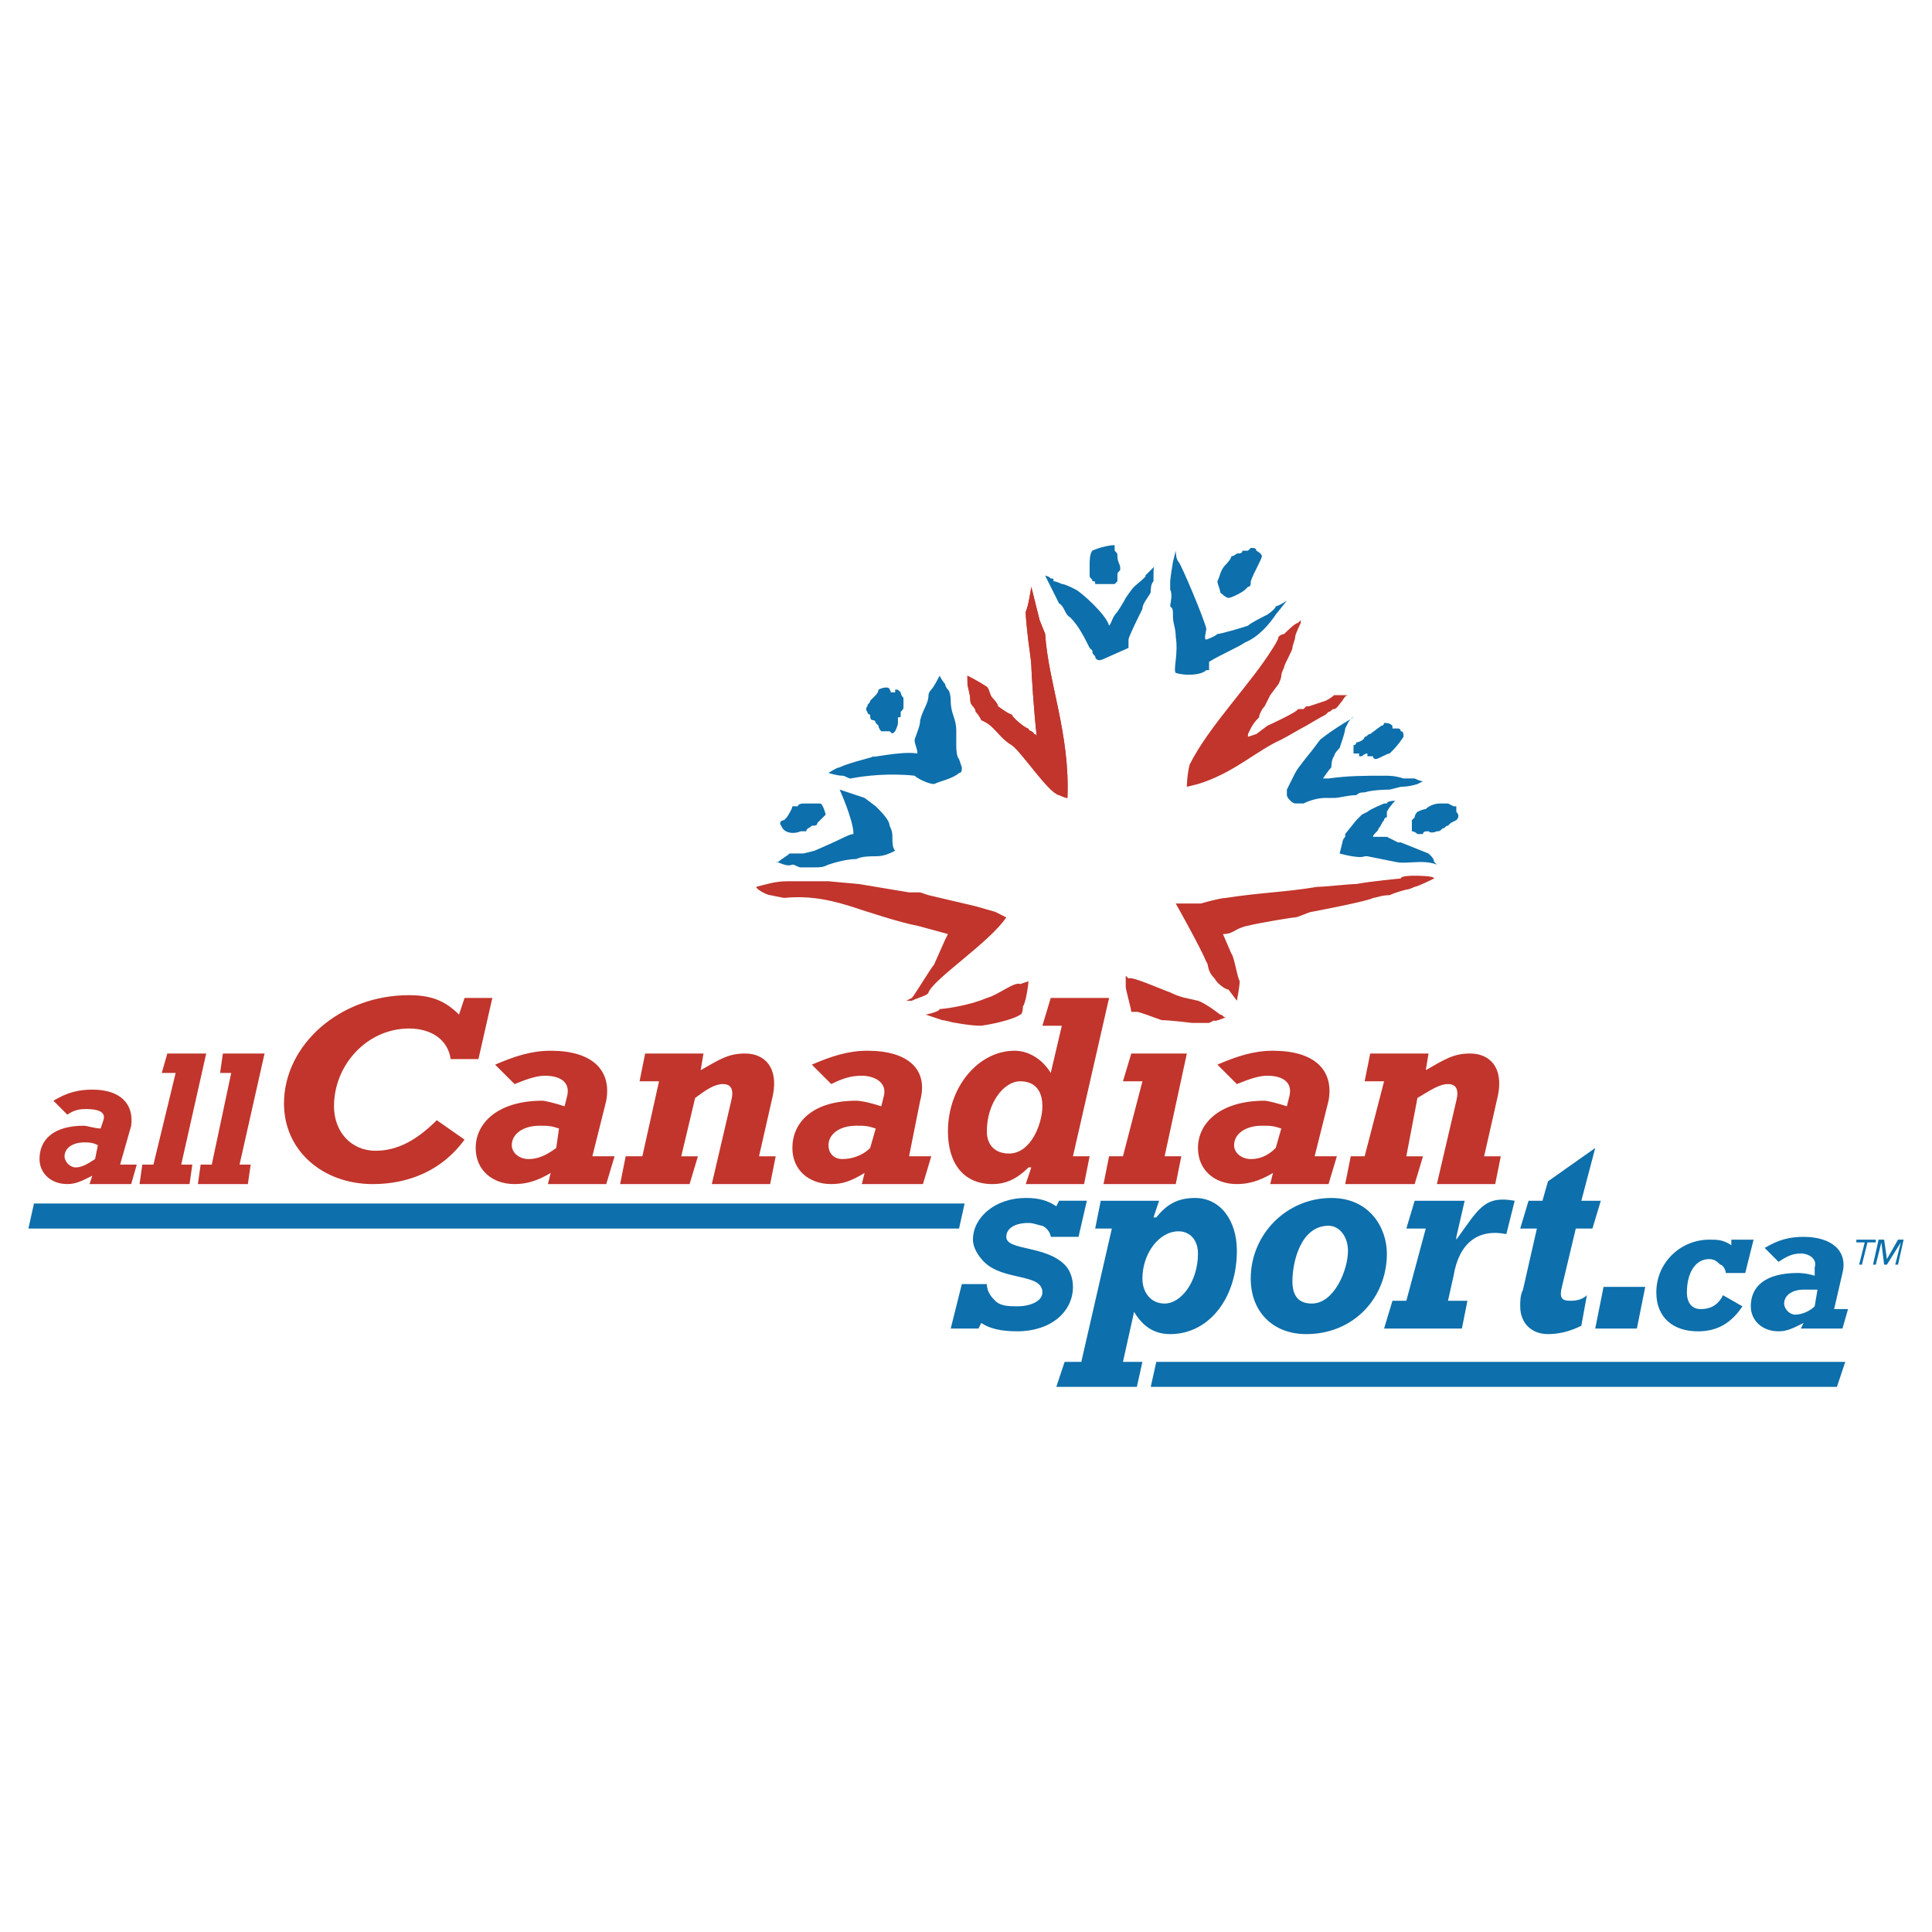 <svg xmlns="http://www.w3.org/2000/svg" width="2500" height="2500" viewBox="0 0 192.756 192.756"><g fill-rule="evenodd" clip-rule="evenodd"><path fill="#fff" d="M0 0h192.756v192.756H0V0z"/><path d="M13.644 116.195h-1.663l1.109-3.881c.277-2.217-1.109-3.602-3.88-3.602-1.386 0-2.494.275-3.88 1.107l1.386 1.387c.831-.555 1.386-.555 1.939-.555 1.109 0 1.94.277 1.663 1.109l-.277.83c-.554 0-1.386-.277-1.663-.277-3.049 0-4.435 1.387-4.435 3.326 0 1.387 1.109 2.496 2.772 2.496.831 0 1.386-.277 2.494-.832l-.277.832h4.158l.554-1.94zm-4.157-.554c-.832.555-1.386.832-1.94.832s-1.108-.555-1.108-1.109c0-.83.831-1.385 1.94-1.385.554 0 .831 0 1.385.277l-.277 1.385zM13.921 118.137h4.989l.278-1.942h-1.109l2.494-11.086h-3.88l-.554 1.94h1.385l-2.217 9.146h-1.108l-.278 1.942zM19.742 118.137h4.989l.277-1.942h-1.109l2.495-11.086h-4.158l-.277 1.94h1.109l-1.941 9.146h-1.108l-.277 1.942zM43.578 111.762c-1.939 1.939-3.88 3.049-6.097 3.049-2.495 0-4.158-1.941-4.158-4.436 0-4.156 3.326-7.76 7.484-7.76 2.217 0 3.88 1.107 4.157 3.049h2.771l1.386-6.098H46.35l-.554 1.662c-1.386-1.385-2.771-1.939-4.989-1.939-6.929 0-12.473 4.988-12.473 10.809 0 4.713 3.88 8.039 8.869 8.039 3.604 0 6.929-1.387 9.146-4.436l-2.771-1.939zM61.317 115.363h-2.218l1.386-5.543c.555-3.049-1.386-4.988-5.543-4.988-1.94 0-3.604.555-5.543 1.387l1.94 1.939c1.386-.555 2.218-.832 3.049-.832 1.386 0 2.495.555 2.217 1.939l-.277 1.109c-.832-.277-1.94-.555-2.217-.555-4.435 0-6.652 2.219-6.652 4.713 0 2.217 1.663 3.604 3.88 3.604 1.109 0 2.218-.277 3.604-1.109l-.277 1.109h5.82l.831-2.773zm-5.821-.83c-1.108.83-1.94 1.107-2.771 1.107s-1.663-.553-1.663-1.385c0-1.109 1.108-1.941 2.771-1.941.832 0 1.109 0 1.94.277l-.277 1.942zM61.871 118.137H68.8l.831-2.773h-1.663l1.386-5.82c1.109-.83 1.94-1.385 2.771-1.385s1.109.555.832 1.662l-1.94 8.316h5.821l.554-2.773h-1.663l1.386-6.098c.555-2.771-.831-4.156-2.771-4.156-1.663 0-2.494.555-4.435 1.662l.277-1.662h-5.82l-.555 2.771h1.94l-1.663 7.482h-1.663l-.554 2.774zM92.914 115.363h-2.217l1.109-5.543c.831-3.049-1.109-4.988-5.267-4.988-1.94 0-3.603.555-5.543 1.387l1.94 1.939c1.109-.555 1.94-.832 3.048-.832 1.109 0 2.495.555 2.218 1.939l-.277 1.109c-.832-.277-1.94-.555-2.494-.555-4.435 0-6.375 2.219-6.375 4.713 0 2.217 1.663 3.604 3.88 3.604 1.109 0 1.94-.277 3.326-1.109l-.277 1.109h6.098l.831-2.773zm-6.098-.83c-.832.83-1.94 1.107-2.771 1.107-.832 0-1.386-.553-1.386-1.385 0-1.109 1.109-1.941 2.772-1.941.831 0 1.108 0 1.94.277l-.555 1.942zM108.711 115.363h-1.662l3.604-15.797h-5.82l-.833 2.772h1.939l-1.107 4.711c-.832-1.385-2.217-2.217-3.604-2.217-3.604 0-6.652 3.604-6.652 8.037 0 3.326 1.663 5.268 4.436 5.268 1.385 0 2.494-.555 3.604-1.664h.275l-.553 1.664h5.82l.553-2.774zm-8.037-.275c-1.385 0-2.217-.832-2.217-2.219 0-2.771 1.662-4.988 3.326-4.988 1.385 0 2.217.832 2.217 2.494 0 1.664-1.109 4.713-3.326 4.713zM112.037 115.363h-1.385l-.554 2.774h7.207l.554-2.774h-1.664l2.217-10.254h-5.543l-.832 2.772h1.942l-1.942 7.482zM133.379 115.363h-2.217l1.387-5.543c.555-3.049-1.387-4.988-5.545-4.988-1.939 0-3.602.555-5.543 1.387l1.941 1.939c1.385-.555 2.217-.832 3.049-.832 1.385 0 2.494.555 2.217 1.939l-.277 1.109c-.832-.277-1.939-.555-2.217-.555-4.436 0-6.652 2.219-6.652 4.713 0 2.217 1.662 3.604 3.881 3.604 1.107 0 2.217-.277 3.602-1.109l-.275 1.109h5.82l.829-2.773zm-6.098-.83c-.83.83-1.662 1.107-2.494 1.107-.83 0-1.662-.553-1.662-1.385 0-1.109 1.107-1.941 2.771-1.941.832 0 1.107 0 1.939.277l-.554 1.942zM134.211 118.137h6.93l.832-2.773h-1.664l1.109-5.82c1.385-.83 2.217-1.385 3.049-1.385.83 0 1.107.555.83 1.662l-1.939 8.316h5.82l.555-2.773h-1.662l1.385-6.098c.555-2.771-.832-4.156-2.771-4.156-1.662 0-2.494.555-4.436 1.662l.277-1.662h-5.82l-.555 2.771h1.941l-1.941 7.482h-1.385l-.555 2.774z" fill="#c1352c"/><path d="M94.854 132.549h2.771l.277-.555c.832.555 1.939.832 3.604.832 3.326 0 5.543-1.941 5.543-4.436 0-.832-.277-1.662-.832-2.217-1.939-1.941-5.82-1.387-5.82-2.771 0-.832.832-1.387 2.219-1.387.553 0 1.107.277 1.385.277.555.277.832.832.832 1.109h2.771l.832-3.604h-2.771l-.277.555c-.832-.555-1.664-.832-3.049-.832-3.049 0-5.268 1.939-5.268 4.158 0 .83.555 1.662 1.109 2.217 1.939 1.939 5.82 1.109 5.82 3.049 0 .832-1.109 1.385-2.494 1.385-.832 0-1.664 0-2.217-.553-.277-.277-.832-.832-.832-1.664h-2.495l-1.108 4.437zM105.387 138.369h8.037l.555-2.494h-1.941l1.109-4.99c.832 1.387 1.939 2.219 3.604 2.219 3.881 0 6.652-3.604 6.652-8.316 0-3.049-1.664-5.266-4.158-5.266-1.662 0-2.771.555-3.881 1.939h-.277l.555-1.662h-5.82l-.555 2.771h1.664l-3.049 13.305h-1.664l-.831 2.494zm8.592-10.81c0-2.494 1.662-4.711 3.604-4.711 1.107 0 1.939.832 1.939 2.217 0 2.771-1.662 4.99-3.326 4.99-1.387 0-2.217-1.11-2.217-2.496zM124.787 127.559c0 3.326 2.217 5.545 5.543 5.545 4.713 0 8.039-3.604 8.039-8.039 0-2.494-1.664-5.543-5.543-5.543-4.435-.001-8.039 3.603-8.039 8.037zm4.158.277c0-1.939.832-5.543 3.604-5.543 1.107 0 1.939 1.109 1.939 2.494 0 1.941-1.385 5.268-3.604 5.268-1.384 0-1.939-.832-1.939-2.219zM138.092 132.549h7.76l.555-2.771h-1.939l.555-2.494c.553-3.326 2.494-4.713 5.266-4.158l.832-3.326c-3.049-.555-3.604.832-5.822 3.881v-.277l.832-3.604h-4.988l-.832 2.771h1.939l-1.939 7.207h-1.385l-.834 2.771zM158.324 129.223c-.555.555-1.385.555-1.662.555-.832 0-1.109-.277-.832-1.387l1.387-5.82h1.662l.832-2.771h-1.941l1.387-5.266-4.713 3.326-.553 1.939h-1.387l-.832 2.771h1.664l-1.387 6.098c-.277.555-.277 1.109-.277 1.662 0 1.664 1.109 2.773 2.771 2.773 1.109 0 2.219-.277 3.326-.832l.555-3.048zM159.156 132.549h4.156l.833-4.158h-4.157l-.832 4.158zM171.906 129.223c-.555 1.107-1.387 1.385-2.219 1.385-.83 0-1.385-.553-1.385-1.662 0-1.939.832-3.326 2.217-3.326.555 0 .832.277 1.109.555.277 0 .555.555.555.832h1.939l.832-3.326h-2.219v.553c-.83-.553-1.385-.553-2.217-.553-2.771 0-5.266 2.217-5.266 5.266 0 2.494 1.662 3.881 4.156 3.881 1.941 0 3.326-.832 4.436-2.496l-1.938-1.109zM184.379 130.607h-1.387l.832-3.602c.555-2.219-1.109-3.604-3.881-3.604-1.387 0-2.494.277-3.881 1.107l1.387 1.387c.832-.555 1.385-.832 2.217-.832s1.664.555 1.387 1.387v.832c-.832-.277-1.664-.277-1.664-.277-3.326 0-4.711 1.385-4.711 3.324 0 1.387 1.107 2.496 2.771 2.496.832 0 1.385-.277 2.494-.832l-.277.555h4.158l.555-1.941zm-3.326-.277c-.555.555-1.387.832-1.941.832s-1.107-.555-1.107-1.107c0-.832.83-1.387 1.939-1.387h1.387l-.278 1.662z" fill="#0d6fab"/><path fill="#0d6fab" d="M115.363 135.875h68.739l-.832 2.494h-68.461l.554-2.494zM3.389 120.076h92.85l-.554 2.494H2.834l.555-2.494zM122.848 55.496c.277 0 .555-.277.555-.277.277 0 .555 0 .555-.277h.553l.277-.277c.277 0 .555 0 .555.277 0 0 .555.277.555.554s-.832 1.664-1.109 2.495c0 .277 0 .555-.277.555l-.277.277c-.275.277-1.385.832-1.662.832s-.832-.555-.832-.555c0-.277-.277-.831-.277-1.108.277-.554.277-1.108.832-1.663-.003-.001.552-.556.552-.833z"/><path d="M124.51 62.425c.277-.277 1.387-.832 1.941-1.108 0 0 .83-.555.83-.832.277 0 1.109-.554 1.109-.554l-1.109 1.386c-.553.832-1.662 2.217-3.049 2.771-.83.555-2.217 1.108-3.602 1.94v.831h-.277c-.555.555-2.219.555-3.049.277-.277-.277.277-1.94 0-3.603 0-.832-.277-1.386-.277-1.94 0-.832 0-.832-.277-1.108 0-.277.277-1.109 0-1.663v-.832c0-.278.277-1.94.277-1.94l.277-1.109s0 .832.277 1.109 2.494 5.543 2.771 6.652c0 .277-.277 1.108 0 1.108 0 0 .83-.277 1.107-.554.279.001 2.221-.553 3.051-.831zM113.146 58.545c.277-.277 1.387-1.109 1.109-1.109l.277-.277.83-.832c-.277.277-.277 0-.277 1.663-.277.277-.277.832-.277 1.108-.275.555-.83 1.109-.83 1.663l-.277.555s-1.109 2.217-1.109 2.494v.832l-2.494 1.108c-.555.277-.832 0-.832-.277-.277-.277-.277-.277-.277-.554l-.277-.277c-.553-1.109-1.107-2.218-1.939-3.049-.555-.277-.555-1.108-1.107-1.386l-1.387-2.771s.277 0 .555.277c.277 0 .277 0 .277.277.277 0 .83.277.83.277.277 0 .832.277 1.387.554s3.049 2.495 3.326 3.603c.277-.277.277-.832.832-1.386.553-.832.83-1.386.83-1.386s.553-.83.83-1.107z" fill="#0d6fab"/><path d="M102.338 61.04c.277-.554.553-2.494.553-2.494l.832 3.326.555 1.386c.277 4.712 2.494 9.978 2.217 16.353-.277 0-.83-.277-.83-.277-1.109-.277-3.604-4.158-4.713-4.989-1.387-.831-1.662-1.939-3.049-2.494v-.277l-.555-.554c0-.277-.277-.554-.277-.554-.276-.277-.276-.554-.276-.832 0 0-.277-1.94-.277-1.663v-.554s1.108.554 1.94 1.108c.277.277.277.832.555 1.109 0 0 .553.554.553.832 0 0 1.109.832 1.387.832 0 .277 1.664 1.663 1.939 1.663l.277.277.277.277c-.277-2.217-.555-6.652-.555-7.207 0-.277-.275-2.217-.275-2.217s-.278-2.22-.278-3.051zM132.271 69.354s-.277 0 0 0z" fill="#c1352c"/><path d="M91.528 75.175c0-.554-.277-.832-.277-1.385.277-.832.555-1.386.555-1.94.276-1.108.831-1.663.831-2.495 0-.277.277-.554.277-.554.277-.277.831-1.386.831-1.386s.277.554.555.832c0 .277.277.554.277.554.277.277.277 1.109.277 1.109 0 1.386.554 1.663.554 3.048v1.386c0 .277 0 1.109.277 1.386l.277.832c0 .277 0 .554-.277.554-.554.554-1.94.832-2.494 1.109-.555 0-1.663-.555-1.94-.832-2.495-.277-4.989 0-6.375.277-.277 0-.554-.277-.831-.277-.555 0-1.386-.277-1.386-.277s.832-.554 1.109-.554c1.108-.555 3.88-1.109 3.326-1.109-.555.276 2.771-.555 4.434-.278zM138.092 77.393c.555 0 1.109 0 1.939.277h1.11c.555.277.832.277.832.277l-.555.277c-.832.277-1.664.277-1.664.277l-1.107.277s-1.664 0-2.496.277c-.275 0-.553 0-.83.277-.832 0-1.664.277-2.217.277H132.272c-.832 0-1.664.277-2.219.554H129.223c-.277 0-.832-.554-.832-.832v-.554l.832-1.663c.277-.554 1.662-2.217 1.662-2.217l.832-1.108c1.387-1.109 3.326-2.218 3.326-2.218-.277 0-.555.555-.555.555l-.277.554c0 .277-.277 1.109-.277 1.109l-.277.831s-.553.554-.553.832c-.277.277-.277 1.109-.277 1.109-.277.277-.832 1.108-.832 1.108h.555c1.938-.276 3.6-.276 5.542-.276z" fill="#0d6fab"/><path d="M138.924 72.68s0-.276 0 0h.552c.277 0 .277.277.277.277.277 0 .277.277.277.555-.555.831-.83 1.108-1.385 1.663-.277 0-1.109.555-1.387.555 0 0-.277 0-.277-.277h-.555v-.277c-.277 0-.553.277-.553.277h-.277v-.277h-.555v-.832c.277 0 .277-.277.277-.277.277 0 .83-.277.83-.554.277 0 .277-.277.555-.277l1.109-.831c.277 0 .277-.277.277-.277.277 0 .555 0 .832.277.003-.001.003-.001.003.275zM83.767 78.778l2.494.832 1.109.831c.554.555 1.386 1.386 1.386 1.94.277.554.277.832.277 1.109 0 .554 0 1.108.277 1.386-.555.277-1.109.554-1.94.554-.554 0-1.386 0-1.94.277-.832 0-1.94.277-2.772.554-.554.277-.832.277-1.386.277h-1.386c-.277 0-.554-.277-.832-.277-.555.277-1.386-.277-1.663-.277h.277c.277-.277.831-.555 1.108-.832h1.386l1.109-.277s1.94-.832 3.049-1.386c.554-.277.832-.277.832-.277.001-1.385-1.385-4.434-1.385-4.434zM136.428 85.43h-.277c-.553.277-2.494-.277-2.494-.277l.277-1.108s0-.277.277-.554v-.277l1.109-1.386.555-.554.553-.277c.277-.277 1.664-.832 1.664-.832h.277c0-.277.832-.277.832-.277s-.555.554-.832 1.108v.554c-.277 0-.277.277-.277.277-.277.277-.277.554-.555.832 0 .277-.555.554-.555.832h1.387l.555.277.553.277h.277l2.771 1.108.277.277s.277.277.277.555l.277.277c-1.385-.554-3.049 0-4.156-.277l-2.772-.555z" fill="#0d6fab"/><path d="M143.08 87.647s-1.662.832-1.939.832c0 0-.555.277-.832.277 0 0-1.107.277-1.662.554-.832 0-1.387.277-1.664.277-.277.277-6.098 1.386-6.098 1.386-.277 0-1.385.554-1.662.554s-3.604.554-4.713.832c-1.385.277-1.385.832-2.494.832l.832 1.94c.277.277.555 2.217.832 2.771 0 .555-.277 1.941-.277 1.941l-.832-1.109c-.277 0-1.109-.555-1.387-1.109-.83-.83-.553-1.385-.83-1.663-.555-1.386-3.049-5.82-3.049-5.82h2.494s1.939-.555 2.494-.555c3.604-.554 5.82-.554 9.146-1.108.832 0 3.049-.277 3.881-.277 1.385-.277 4.434-.554 4.434-.554 0-.277 1.109-.277 1.387-.277s1.939 0 1.939.276zM94.299 93.746l.277-.555-3.048-.832c-1.663-.277-5.82-1.663-5.82-1.663-2.495-.832-4.712-1.386-7.483-1.109l-1.386-.277c-.277 0-1.386-.554-1.386-.832 1.108-.277 1.94-.554 3.048-.554h4.158l3.049.277 4.989.832h1.109l.831.277 4.711 1.108 1.941.555 1.107.554c-1.662 2.494-7.206 6.097-7.76 7.484 0 .277-1.108.555-1.663.832h-.554l.554-.277c.277-.277 1.94-3.05 2.218-3.326l1.108-2.494zM115.918 101.783c-.832-.277-2.217-.832-2.494-.832h-.555c0-.277-.555-2.217-.555-2.494v-1.109l.277.277c.277-.277 3.326 1.109 4.158 1.387 1.109.555 1.662.555 2.771.832.832.277 2.217 1.385 2.217 1.385.277 0 .277.277.555.277 0 0-1.387.555-1.109.277l-.553.277h-1.664c.001.001-2.216-.277-3.048-.277zM94.022 101.783l-1.663-.555s1.386-.277 1.386-.555c.277 0 2.772-.277 4.712-1.107 1.107-.277 2.771-1.664 3.326-1.387l.832-.277c0 .277-.277 2.219-.555 2.494 0 0 0 .832-.277.832-.277.277-1.941.832-3.881 1.109-1.108 0-2.495-.277-2.495-.277-.276.001-1.108-.277-1.385-.277z" fill="#c1352c"/><path d="M144.467 80.164l.555.277h.275v.555c.277.277.277.554 0 .832l-.553.277-.277.277c-.277 0-.277.277-.555.277-.277.277-.277.277-.555.277 0 0-.555.277-.832 0-.277 0-.553 0-.553.277h-.555c-.277-.277-.555-.277-.555-.277v-1.108l.277-.277s0-.277.277-.554c.555-.277.83-.277.83-.277.277-.277.832-.554 1.387-.554.279-.002.834-.002.834-.002zM111.762 56.605v.277c-.277.277-.277.277-.277.554v.554l-.277.277h-1.664-.277c0-.277 0-.277-.277-.277 0-.277-.277-.277-.277-.554v-.554-.555c0 .277 0 0 0 0 0-.277 0-1.108.277-1.386.555-.277 1.664-.554 2.219-.554v.554c.277.277.277.277.277.554-.002.556.276.833.276 1.11zM79.609 80.441c0-.277.554-.277.554-.277h1.663c.277 0 .555 1.109.555 1.109l-.832.831c0 .277-.277.277-.555.277-.277.277-.554.277-.554.554h-.554c-.554.277-1.663.277-1.94-.554-.277-.277 0-.554.277-.554l.277-.277s.555-.832.555-1.109h.554zM88.756 68.8s.277.277 0 .277h.554V68.8c.277 0 .277 0 .554.277 0 0 0 .277.277.554v.832c0 .278 0 .277-.277.554v.277c0 .277 0 .277-.277.277v.555c0 .277-.277.831-.277.831-.277.277-.277.277-.555 0h-.832s-.277-.277-.277-.554l-.277-.277s0-.277-.277-.277-.277-.277-.277-.554c-.277 0-.277-.277-.277-.277-.277-.277 0-.554 0-.554 0-.277.277-.277.277-.554l.277-.277.277-.277s.277-.277.277-.554c.556-.279 1.11-.279 1.11-.002zM187.15 123.68h-1.941v.277h.832l-.555 2.217h.278l.554-2.217h.832v-.277zM186.873 126.174h.277l.555-2.217.275 2.217h.278l1.387-2.217-.555 2.217h.277l.555-2.494h-.555l-1.109 1.939-.278-1.939h-.552l-.555 2.494z" fill="#0d6fab"/><path d="M132.271 69.909s.555-.277.832-.555h1.385c-.277 0-.555.555-.555.555-.277.277-.555.832-.83.832-.277 0-.277.277-.555.277l-.277.277c-.555.277-1.941 1.109-1.941 1.109-.553.276-1.939 1.108-2.494 1.386-2.494 1.108-4.711 3.326-8.314 4.435l-1.109.277s0-1.108.277-2.217c1.941-3.88 6.098-8.038 8.314-11.641 0 0 .555-.832.555-1.109.277-.277.555-.277.555-.277.277-.277 1.109-1.108 1.387-1.108l.277-.277v.277s-.555 1.108-.555 1.386c0 .277-.277.832-.277 1.109s-.832 1.663-.832 1.939c0 0-.277.555-.277.832 0 .277-.277.832-.277.832l-.83 1.108-.555 1.109c-.277.277-.555.832-.555 1.108-.277.277-.555.555-.832 1.108l-.277.555v.277l.832-.277 1.109-.831s3.049-1.386 3.049-1.663h.553l.277-.277h.277l1.663-.556zM102.338 61.04c.277-.554.553-2.494.553-2.494l.832 3.326.555 1.386c.277 4.712 2.494 9.978 2.217 16.353-.277 0-.555-.277-.83-.277-1.109-.277-3.604-4.158-4.713-4.989-1.387-.831-1.662-1.939-3.049-2.494 0 0-.277-.554-.555-.832 0-.277-.277-.554-.277-.554-.276-.277-.276-.554-.276-.832s-.277-1.109-.277-1.386v-.832s1.108.554 1.94 1.108c.277.277.277.832.555 1.109 0 0 .553.554.553.832 0 0 1.109.832 1.387.832 0 .277 1.387 1.385 1.664 1.385 0 .277.553.277.553.555.277 0 .277.277.277.277-.277-2.217-.555-6.652-.555-7.207 0-.277-.275-2.217-.275-2.217s-.279-2.218-.279-3.049z" fill="#c1352c"/></g></svg>